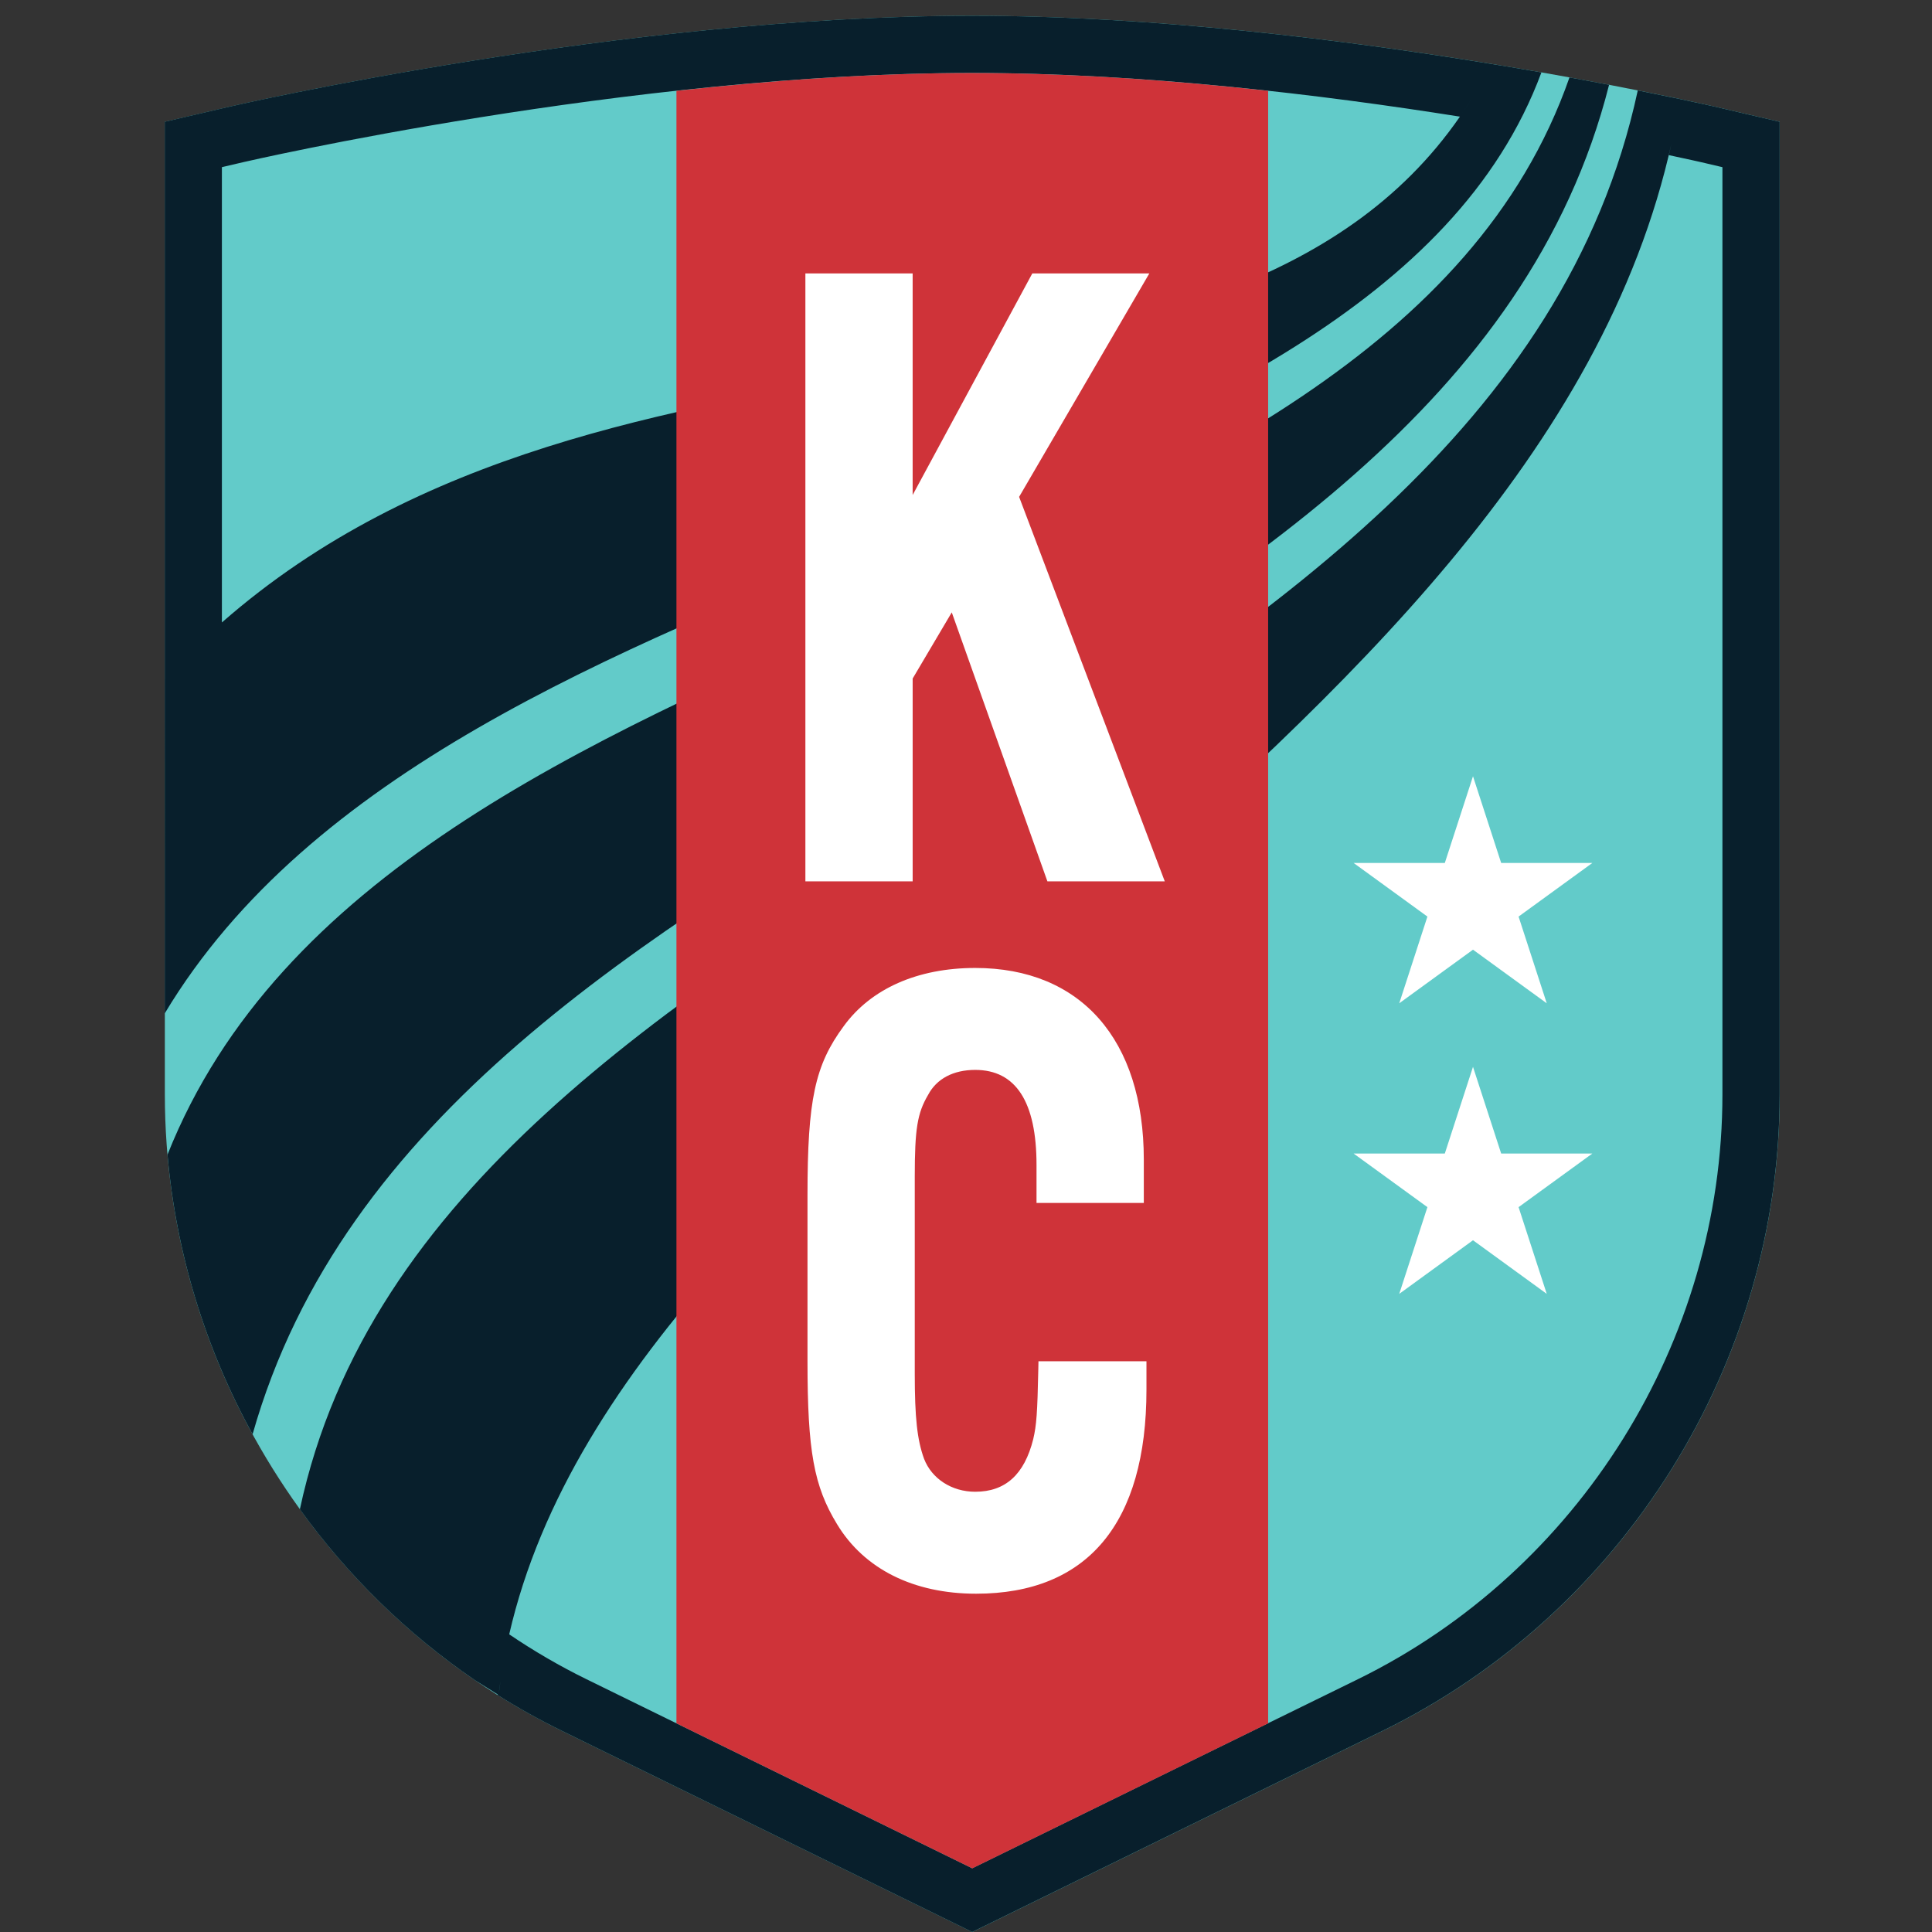 <svg width="150" height="150" viewBox="0 0 150 150" fill="none" xmlns="http://www.w3.org/2000/svg">
<rect x="0" y="0" width="150" height="150" fill="#333333" stroke="none"/>
<path d="M133.126 8.277L133.123 8.277C132.821 8.207 102.52 1.225 75.489 1.225C48.459 1.225 18.157 8.207 17.851 8.278L12.799 9.457V84.976C12.799 105.809 24.887 125.196 43.594 134.366L75.488 150L107.384 134.366C126.09 125.197 138.177 105.809 138.177 84.976V9.457L133.126 8.277Z" fill="#62CBC9"/>
<path d="M75.48 1.224C48.45 1.224 18.149 8.205 17.843 8.276L12.791 9.455V52.653C12.791 52.654 12.791 52.654 12.79 52.654L12.791 78.678C35.265 41.252 106.351 41.545 119.676 5.621C118.441 5.405 117.141 5.183 115.785 4.961C115.785 4.961 115.785 4.961 115.785 4.962C104.621 3.13 89.604 1.224 75.478 1.224L75.48 1.224ZM115.762 5.008C115.429 5.663 115.077 6.292 114.716 6.907C115.078 6.293 115.429 5.663 115.762 5.008ZM75.48 5.664C88.658 5.664 102.596 7.348 113.348 9.056C94.964 35.637 47.584 21.708 17.228 48.328V12.978L18.849 12.599C19.145 12.531 48.866 5.664 75.477 5.664L75.48 5.664ZM121.854 6.01C107.157 48.166 30.203 46.445 13.005 89.645C13.673 97.327 15.967 104.713 19.608 111.351C19.609 111.354 19.609 111.355 19.611 111.356C33.593 61.969 112.428 55.921 124.929 6.584V6.583C124.692 6.537 121.965 6.03 121.865 6.012C121.863 6.011 121.862 6.011 121.859 6.011L121.854 6.01ZM127.157 7.018C115.921 59.249 33.875 67.672 23.282 117.181C26.993 122.321 31.583 126.836 36.891 130.461C37.467 130.821 38.052 131.186 38.643 131.557C38.642 131.573 38.639 131.588 38.637 131.604C40.23 132.604 41.881 133.527 43.588 134.363L75.482 149.998L107.378 134.363C126.084 125.194 138.172 105.808 138.172 84.974V9.455L133.119 8.276L133.117 8.275C133.065 8.263 132.106 8.044 130.436 7.691C130.313 8.464 130.174 9.23 130.02 9.992C130.173 9.23 130.314 8.464 130.436 7.691C130.436 7.691 130.436 7.69 130.436 7.69C130.234 7.647 127.457 7.078 127.173 7.022C127.168 7.021 127.163 7.019 127.158 7.019L127.157 7.018ZM114.485 7.292C114.129 7.882 113.76 8.456 113.378 9.011C113.76 8.457 114.128 7.881 114.485 7.292ZM129.797 11.009C129.721 11.354 129.651 11.701 129.57 12.044C131.151 12.38 132.059 12.588 132.109 12.599L133.729 12.979V84.974C133.729 104.125 122.618 121.947 105.421 130.377L75.481 145.053L45.54 130.377C43.444 129.35 41.441 128.181 39.535 126.889C49.163 84.921 119.212 59.33 129.799 11.01L129.797 11.009ZM39.051 129.285C38.918 130.052 38.804 130.825 38.714 131.603C38.714 131.604 38.714 131.604 38.714 131.605C38.697 131.594 38.68 131.583 38.664 131.572C38.68 131.583 38.697 131.593 38.714 131.603C38.804 130.824 38.919 130.053 39.051 129.285Z" fill="#081F2C"/>
<path d="M75.488 5.668C67.829 5.668 59.917 6.238 52.519 7.051V133.8L75.488 145.059L98.458 133.8V7.051C91.06 6.24 83.147 5.669 75.488 5.669" fill="#CF3339"/>
<path d="M62.53 21.227V68.428H70.859V52.681L73.895 47.545L81.32 68.428H90.433L79.124 38.577L89.234 21.228H80.148L70.858 38.432V21.228H62.529L62.53 21.227ZM114.363 60.27L112.175 67.001H105.096L110.824 71.163L108.637 77.895L114.363 73.733L120.089 77.895L117.902 71.163L123.628 67.001H116.551L114.363 60.27ZM75.714 75.152C71.243 75.152 67.615 76.761 65.502 79.676C63.271 82.698 62.694 85.395 62.694 92.792V105.681C62.694 112.663 63.187 115.384 64.988 118.337C67.09 121.818 70.924 123.735 75.784 123.735C84.437 123.735 89.011 118.254 89.011 107.888V105.687H80.626L80.614 106.289C80.544 109.683 80.475 110.651 80.22 111.735C79.533 114.484 78.058 115.819 75.714 115.819C73.899 115.819 72.339 114.81 71.743 113.259C71.21 111.795 71.022 110.065 71.022 106.646V91.344C71.022 87.661 71.221 86.423 72.054 85.013C72.711 83.758 74.011 83.067 75.714 83.067C78.874 83.067 80.475 85.551 80.475 90.448V93.396H88.805V90.035C88.805 80.716 83.911 75.152 75.714 75.152ZM114.363 82.829L112.175 89.561H105.096L110.824 93.722L108.637 100.455L114.363 96.293L120.089 100.455L117.902 93.722L123.628 89.561H116.551L114.363 82.829Z" fill="white"/>
</svg>
